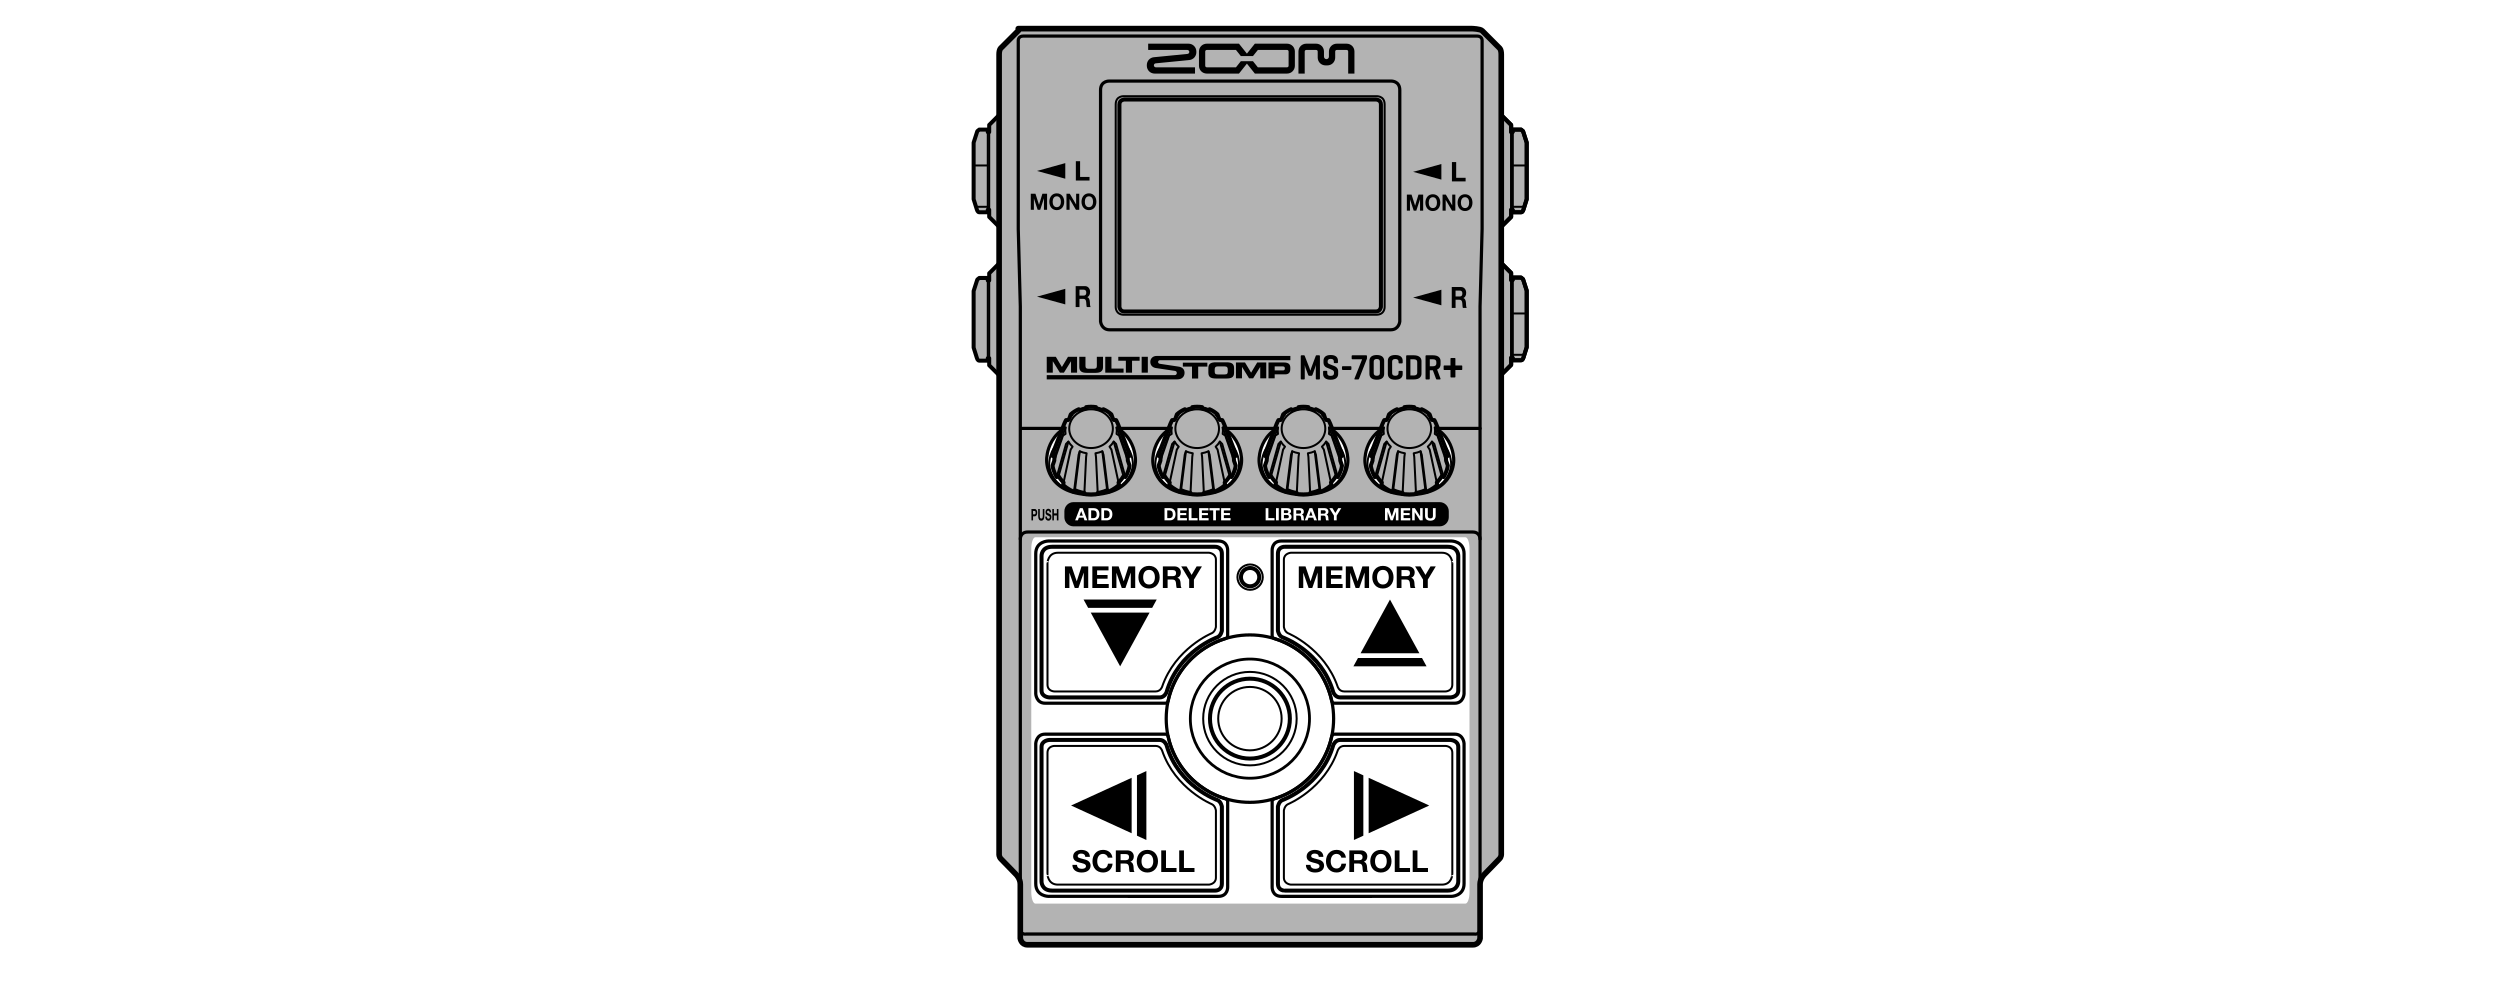 <?xml version="1.0" encoding="utf-8"?>
<!-- Generator: Adobe Illustrator 26.5.3, SVG Export Plug-In . SVG Version: 6.00 Build 0)  -->
<svg version="1.1" xmlns="http://www.w3.org/2000/svg" xmlns:xlink="http://www.w3.org/1999/xlink" x="0px" y="0px"
	 width="310.652px" height="122.521px" viewBox="0 0 310.652 122.521" style="enable-background:new 0 0 310.652 122.521;"
	 xml:space="preserve">
<style type="text/css">
	.st0{fill:#FFFFFF;}
	.st1{fill:#B3B3B3;}
	.st2{fill:none;stroke:#000000;stroke-width:0.4;stroke-linecap:round;stroke-linejoin:round;stroke-miterlimit:10;}
	.st3{fill:none;stroke:#000000;stroke-width:0.5;stroke-linecap:round;stroke-linejoin:round;stroke-miterlimit:10;}
	.st4{fill:none;stroke:#000000;stroke-width:0.25;stroke-linecap:round;stroke-linejoin:round;stroke-miterlimit:10;}
	.st5{fill:none;stroke:#000000;stroke-width:0.7;stroke-linecap:round;stroke-linejoin:round;stroke-miterlimit:10;}
	.st6{fill:none;stroke:#000000;stroke-width:0.25;stroke-miterlimit:10;}
	.st7{fill:none;stroke:#000000;stroke-width:0.5;stroke-miterlimit:10;}
	.st8{fill:none;stroke:#000000;stroke-width:0.35;stroke-miterlimit:10;}
	.st9{fill:none;stroke:#000000;stroke-width:0.4;stroke-miterlimit:10;}
	.st10{fill:#FFFFFF;stroke:#000000;stroke-width:0.4;stroke-linecap:round;stroke-linejoin:round;stroke-miterlimit:10;}
	.st11{fill:#B3B3B3;stroke:#000000;stroke-width:0.5;stroke-linecap:round;stroke-linejoin:round;stroke-miterlimit:10;}
</style>
<g id="レイヤー_3">
	<rect class="st0" width="310.652" height="122.521"/>
	<g>
		<g>
			<g>
				<path class="st1" d="M124.147,14.298l-1.229,1.229v0.879h-0.176v-0.304h-1.055l-0.246,0.2l-0.457,1.422v7.031l0.408,1.303
					c0,0,0.08,0.32,0.295,0.32h1.055v-0.304h0.176v0.879l1.23,1.23"/>
			</g>
		</g>
		<path class="st1" d="M183.031,117.398c0.775,0,0.883-0.795,0.883-0.795v-6.728c0-0.694,0.511-1.2,0.511-1.2l1.872-1.927
			c0.283-0.266,0.25-0.63,0.25-0.63V6.757c0-0.666-0.257-0.819-0.257-0.819l-2.122-2.122c-0.225-0.225-1.243-0.257-1.243-0.257
			h-56.397c0,0,0.225,0.033,0,0.257l-2.122,2.122c0,0-0.257,0.154-0.257,0.819v99.36c0,0-0.033,0.364,0.25,0.63l1.872,1.927
			c0,0,0.511,0.506,0.511,1.2v6.728c0,0,0.107,0.795,0.883,0.795H183.031z"/>
		<g>
			<path class="st1" d="M186.548,14.298l1.229,1.229v0.879h0.176v-0.304h1.055l0.246,0.2l0.457,1.422v7.031l-0.408,1.303
				c0,0-0.08,0.32-0.295,0.32h-1.055v-0.304h-0.176v0.879l-1.23,1.23"/>
		</g>
		<g>
			<path class="st1" d="M186.548,32.688l1.229,1.229v0.879h0.176v-0.304h1.055l0.246,0.2l0.457,1.422v7.031l-0.408,1.303
				c0,0-0.08,0.32-0.295,0.32h-1.055v-0.304h-0.176v0.879l-1.23,1.23"/>
		</g>
		<g>
			<g>
				<path class="st1" d="M124.147,32.736l-1.229,1.229v0.879h-0.176V34.54h-1.055l-0.246,0.2l-0.457,1.422v7.031l0.408,1.303
					c0,0,0.08,0.32,0.295,0.32h1.055v-0.304h0.176v0.879l1.23,1.23"/>
			</g>
		</g>
	</g>
</g>
<g id="レイヤー_4">
	<path class="st0" d="M182.603,110.852c0,0.79-0.226,1.431-0.506,1.431h-53.446c-0.278,0-0.504-0.641-0.504-1.431v-42.66
		c0-0.79,0.226-1.432,0.504-1.432h53.446c0.28,0,0.506,0.641,0.506,1.432V110.852z"/>
</g>
<g id="レイヤー_1">
	<g>
		<g>
			<line class="st2" x1="126.896" y1="53.235" x2="183.912" y2="53.235"/>
			<g>
				<path class="st3" d="M124.147,14.298l-1.229,1.229v0.879h-0.176v-0.304h-1.055l-0.246,0.2l-0.457,1.422v7.031l0.408,1.303
					c0,0,0.08,0.32,0.295,0.32h1.055v-0.304l0.176,0v0.879l1.23,1.23"/>
				<line class="st4" x1="122.918" y1="16.406" x2="122.918" y2="26.073"/>
				<line class="st4" x1="122.742" y1="16.406" x2="122.742" y2="26.073"/>
			</g>
			<g>
				<path class="st3" d="M124.147,32.736l-1.229,1.229v0.879h-0.176V34.54h-1.055l-0.246,0.2l-0.457,1.422v7.031l0.408,1.303
					c0,0,0.08,0.32,0.295,0.32h1.055v-0.304l0.176,0v0.879l1.23,1.23"/>
				<line class="st4" x1="122.918" y1="34.844" x2="122.918" y2="44.511"/>
				<line class="st4" x1="122.742" y1="34.844" x2="122.742" y2="44.511"/>
			</g>
			<line class="st4" x1="122.742" y1="20.56" x2="120.985" y2="20.56"/>
			<line class="st4" x1="122.742" y1="25.697" x2="121.28" y2="25.697"/>
			<path class="st5" d="M183.032,117.398c0.775,0,0.883-0.795,0.883-0.795v-6.728c0-0.694,0.511-1.2,0.511-1.2l1.872-1.927
				c0.283-0.266,0.25-0.63,0.25-0.63V6.757c0-0.666-0.257-0.819-0.257-0.819l-2.122-2.122c-0.225-0.225-1.243-0.257-1.243-0.257
				h-56.397c0,0,0.225,0.033,0,0.257l-2.122,2.122c0,0-0.257,0.154-0.257,0.819v99.36c0,0-0.033,0.364,0.25,0.63l1.872,1.927
				c0,0,0.511,0.506,0.511,1.2v6.728c0,0,0.107,0.795,0.883,0.795H183.032z"/>
			<path class="st2" d="M183.19,116.065c0,0,0.722,0.167,0.722-0.733V38.09l0.256-9.626V5.025c0,0,0.012-0.543-0.621-0.543h-56.397
				c-0.633,0-0.621,0.543-0.621,0.543v23.438l0.256,9.626v77.242c0,0.901,0.722,0.733,0.722,0.733H183.19z"/>
			<path class="st2" d="M183.91,66.983c0,0,0.014-0.873-0.922-0.873h-55.281c-0.937,0-0.922,0.873-0.922,0.873"/>
			<g>
				<path class="st3" d="M186.548,14.298l1.229,1.229v0.879h0.176v-0.304h1.055l0.246,0.2l0.457,1.422v7.031l-0.408,1.303
					c0,0-0.08,0.32-0.295,0.32h-1.055v-0.304l-0.176,0v0.879l-1.23,1.23"/>
				<line class="st4" x1="187.777" y1="16.406" x2="187.777" y2="26.073"/>
				<line class="st4" x1="187.953" y1="16.406" x2="187.953" y2="26.073"/>
			</g>
			<g>
				<path class="st3" d="M186.548,14.298l1.229,1.229v0.879h0.176v-0.304h1.055l0.246,0.2l0.457,1.422v7.031l-0.408,1.303
					c0,0-0.08,0.32-0.295,0.32h-1.055v-0.304l-0.176,0v0.879l-1.23,1.23"/>
				<line class="st4" x1="187.777" y1="16.406" x2="187.777" y2="26.073"/>
				<line class="st4" x1="187.953" y1="16.406" x2="187.953" y2="26.073"/>
			</g>
			<line class="st4" x1="187.953" y1="20.56" x2="189.711" y2="20.56"/>
			<line class="st4" x1="187.953" y1="25.697" x2="189.415" y2="25.697"/>
			<g>
				<path class="st3" d="M186.548,32.688l1.229,1.229v0.879h0.176v-0.304h1.055l0.246,0.2l0.457,1.422v7.031l-0.408,1.303
					c0,0-0.08,0.32-0.295,0.32h-1.055v-0.304h-0.176v0.879l-1.23,1.23"/>
				<line class="st4" x1="187.777" y1="34.796" x2="187.777" y2="44.463"/>
				<line class="st4" x1="187.953" y1="34.796" x2="187.953" y2="44.463"/>
			</g>
			<g>
				<path class="st3" d="M186.548,32.688l1.229,1.229v0.879h0.176v-0.304h1.055l0.246,0.2l0.457,1.422v7.031l-0.408,1.303
					c0,0-0.08,0.32-0.295,0.32h-1.055v-0.304h-0.176v0.879l-1.23,1.23"/>
				<line class="st4" x1="187.777" y1="34.796" x2="187.777" y2="44.463"/>
				<line class="st4" x1="187.953" y1="34.796" x2="187.953" y2="44.463"/>
			</g>
			<line class="st4" x1="187.953" y1="38.949" x2="189.711" y2="38.949"/>
			<line class="st4" x1="187.953" y1="44.087" x2="189.415" y2="44.087"/>
			<circle class="st6" cx="155.316" cy="89.298" r="3.94"/>
			<circle class="st7" cx="155.316" cy="89.298" r="4.964"/>
			<circle class="st6" cx="155.316" cy="89.298" r="5.808"/>
			<circle class="st8" cx="155.316" cy="89.298" r="7.405"/>
			<circle class="st9" cx="155.316" cy="89.298" r="10.401"/>
			<g>
				<path class="st2" d="M130.285,67.225c0,0-1.582,0.009-1.582,1.582v17.406c0,0,0.057,1.168,1.168,1.168h14.91
					c0.329,0,0.364-0.265,0.364-0.265c0.789-3.695,3.54-6.662,7.111-7.76c0,0,0.295-0.062,0.295-0.365V68.387
					c0,0,0.057-1.162-1.162-1.162H130.285z"/>
				<path class="st3" d="M151.831,68.821v9.553c0,0-0.104,0.623-0.55,0.814c0,0-4.863,1.688-6.335,6.859
					c0,0-0.255,0.616-0.838,0.616h-13.711c0,0-0.976-0.038-0.976-0.878V69.082c0,0-0.028-1.139,1.316-1.139h20.216
					C150.954,67.943,151.831,67.877,151.831,68.821z"/>
				<path class="st4" d="M131.457,68.684h18.771c0,0,0.863,0.069,0.863,0.863v8.348c0,0-0.072,0.579-0.51,0.787
					c0,0-4.538,1.861-6.181,6.668c0,0-0.185,0.571-0.812,0.571h-12.563c0,0-0.863-0.007-0.863-0.863v-15.08
					C130.162,69.978,130.191,68.684,131.457,68.684z"/>
			</g>
			<g>
				<path class="st2" d="M130.285,111.383c0,0-1.582-0.009-1.582-1.582V92.395c0,0,0.057-1.168,1.168-1.168h14.91
					c0.329,0,0.364,0.265,0.364,0.265c0.789,3.695,3.54,6.662,7.111,7.76c0,0,0.295,0.062,0.295,0.365v10.603
					c0,0,0.057,1.162-1.162,1.162H130.285z"/>
				<path class="st3" d="M151.831,109.787v-9.553c0,0-0.104-0.623-0.55-0.814c0,0-4.863-1.688-6.335-6.858
					c0,0-0.255-0.616-0.838-0.616h-13.711c0,0-0.976,0.038-0.976,0.878v16.702c0,0-0.028,1.139,1.316,1.139h20.216
					C150.954,110.665,151.831,110.731,151.831,109.787z"/>
				<path class="st4" d="M131.457,109.924h18.771c0,0,0.863-0.069,0.863-0.863v-8.348c0,0-0.072-0.579-0.51-0.787
					c0,0-4.538-1.861-6.181-6.668c0,0-0.185-0.571-0.812-0.571h-12.563c0,0-0.863,0.007-0.863,0.863v15.08
					C130.162,108.63,130.191,109.924,131.457,109.924z"/>
			</g>
			<g>
				<path class="st2" d="M180.343,67.225c0,0,1.582,0.009,1.582,1.582v17.406c0,0-0.057,1.168-1.168,1.168h-14.91
					c-0.329,0-0.364-0.265-0.364-0.265c-0.789-3.695-3.54-6.662-7.111-7.76c0,0-0.295-0.062-0.295-0.365V68.387
					c0,0-0.057-1.162,1.162-1.162H180.343z"/>
				<path class="st3" d="M158.796,68.821v9.553c0,0,0.104,0.623,0.55,0.814c0,0,4.863,1.688,6.335,6.859
					c0,0,0.255,0.616,0.838,0.616h13.711c0,0,0.976-0.038,0.976-0.878V69.082c0,0,0.028-1.139-1.316-1.139h-20.216
					C159.674,67.943,158.796,67.877,158.796,68.821z"/>
				<path class="st4" d="M179.171,68.684H160.4c0,0-0.863,0.069-0.863,0.863v8.348c0,0,0.072,0.579,0.51,0.787
					c0,0,4.538,1.861,6.181,6.668c0,0,0.185,0.571,0.812,0.571h12.563c0,0,0.863-0.007,0.863-0.863v-15.08
					C180.465,69.978,180.437,68.684,179.171,68.684z"/>
			</g>
			<g>
				<path class="st2" d="M180.343,111.383c0,0,1.582-0.009,1.582-1.582V92.395c0,0-0.057-1.168-1.168-1.168h-14.91
					c-0.329,0-0.364,0.265-0.364,0.265c-0.789,3.695-3.54,6.662-7.111,7.76c0,0-0.295,0.062-0.295,0.365v10.603
					c0,0-0.057,1.162,1.162,1.162H180.343z"/>
				<path class="st3" d="M158.796,109.787v-9.553c0,0,0.104-0.623,0.55-0.814c0,0,4.863-1.688,6.335-6.858
					c0,0,0.255-0.616,0.838-0.616h13.711c0,0,0.976,0.038,0.976,0.878v16.702c0,0,0.028,1.139-1.316,1.139h-20.216
					C159.674,110.665,158.796,110.731,158.796,109.787z"/>
				<path class="st4" d="M179.171,109.924H160.4c0,0-0.863-0.069-0.863-0.863v-8.348c0,0,0.072-0.579,0.51-0.787
					c0,0,4.538-1.861,6.181-6.668c0,0,0.185-0.571,0.812-0.571h12.563c0,0,0.863,0.007,0.863,0.863v15.08
					C180.465,108.63,180.437,109.924,179.171,109.924z"/>
			</g>
			<circle class="st6" cx="155.339" cy="71.715" r="1.575"/>
			<circle class="st7" cx="155.339" cy="71.715" r="1.138"/>
			<g>
				<path class="st10" d="M135.595,61.482c5.78-0.142,5.497-4.388,5.497-4.388s0.044-4.616-5.497-4.656h-0.04
					c-5.541,0.041-5.497,4.656-5.497,4.656s-0.283,4.247,5.497,4.388H135.595z"/>
				<path class="st11" d="M135.595,61.435c0.406,0,0.814-0.044,0.814-0.044l-0.006-0.129c0,0,0.588-0.087,1.176-0.345l0.115,0.21
					c0,0,0.844-0.361,1.358-0.879l-0.061-0.285c0,0,0.396-0.392,0.62-0.794l0.232,0.11c0,0,0.425-0.672,0.519-1.423l-0.216-0.621
					c0,0-0.002-0.318-0.044-0.545l0.26-0.033c-0.044-0.277-0.117-0.548-0.219-0.809l-1.237-3.184
					c-0.081-0.209-0.221-0.461-0.221-0.461l-0.286-0.019c0,0-0.072-0.135-0.126-0.196l-0.173-0.496
					c-0.285-0.261-0.621-0.478-0.994-0.638l-0.128,0.113c-0.264-0.115-0.548-0.198-0.847-0.244l0.053-0.133
					c-0.191-0.03-0.388-0.046-0.589-0.047h-0.04c-0.201,0.001-0.398,0.017-0.589,0.047l0.053,0.133
					c-0.299,0.046-0.583,0.13-0.847,0.244l-0.128-0.113c-0.372,0.16-0.708,0.377-0.994,0.638l-0.173,0.496
					c-0.054,0.061-0.126,0.196-0.126,0.196l-0.286,0.019c0,0-0.14,0.251-0.221,0.461l-1.237,3.184
					c-0.102,0.261-0.175,0.533-0.219,0.809l0.26,0.033c-0.043,0.227-0.044,0.545-0.044,0.545l-0.215,0.621
					c0.094,0.75,0.519,1.423,0.519,1.423l0.232-0.11c0.224,0.402,0.62,0.794,0.62,0.794l-0.061,0.285
					c0.514,0.519,1.358,0.879,1.358,0.879l0.115-0.21c0.588,0.257,1.176,0.345,1.176,0.345l-0.006,0.129
					c0,0,0.408,0.044,0.814,0.044H135.595z"/>
				<path class="st4" d="M132.751,52.184c0.142-0.236,0.32-0.452,0.528-0.642l-0.23-0.05"/>
				<ellipse class="st4" cx="135.574" cy="53.267" rx="2.712" ry="2.408"/>
				<path class="st4" d="M134.74,61.391l0.221-4.608l0.062-0.458c-0.299-0.046-0.584-0.129-0.849-0.244l-0.002,0.004l-0.144,0.427
					l-0.573,4.614"/>
				<path class="st4" d="M130.788,57.856l1.301-3.739l0.316-0.196l0,0c-0.02-0.13-0.031-0.263-0.031-0.398
					c0-0.136,0.011-0.269,0.031-0.399l0,0l-0.317,0.116l-1.301,3.417"/>
				<path class="st4" d="M132.098,60.248l0.942-4.377l0.238-0.368l0,0c-0.202-0.185-0.377-0.395-0.516-0.624l-0.016,0l-0.281,0.287
					l-1.156,4.112"/>
				<line class="st4" x1="134.175" y1="56.082" x2="133.571" y2="60.917"/>
				<line class="st4" x1="132.76" y1="54.879" x2="131.538" y2="59.168"/>
				<line class="st4" x1="132.405" y1="53.124" x2="131.048" y2="56.69"/>
				<path class="st4" d="M135.019,61.457c0,0-4.104-0.152-4.646-3.589c0,0-0.09-1.493,0.844-2.462"/>
				<path class="st4" d="M138.398,52.184c-0.142-0.236-0.32-0.452-0.528-0.642l0.23-0.05"/>
				<path class="st4" d="M136.409,61.391l-0.221-4.608l-0.062-0.458c0.299-0.046,0.584-0.129,0.849-0.244l0.002,0.004l0.144,0.427
					l0.573,4.614"/>
				<path class="st4" d="M140.361,57.856l-1.301-3.739l-0.316-0.196l0,0c0.02-0.13,0.031-0.263,0.031-0.398
					c0-0.136-0.011-0.269-0.031-0.399l0,0l0.317,0.116l1.301,3.417"/>
				<path class="st4" d="M139.051,60.248l-0.942-4.377l-0.238-0.368l0,0c0.202-0.185,0.377-0.395,0.516-0.624l0.016,0l0.281,0.287
					l1.156,4.112"/>
				<line class="st4" x1="136.974" y1="56.082" x2="137.578" y2="60.917"/>
				<line class="st4" x1="138.389" y1="54.879" x2="139.61" y2="59.168"/>
				<line class="st4" x1="138.743" y1="53.124" x2="140.101" y2="56.69"/>
				<path class="st4" d="M136.13,61.457c0,0,4.104-0.152,4.646-3.589c0,0,0.09-1.493-0.844-2.462"/>
			</g>
			<g>
				<path class="st10" d="M148.784,61.482c5.78-0.142,5.497-4.388,5.497-4.388s0.044-4.616-5.497-4.656h-0.04
					c-5.541,0.041-5.497,4.656-5.497,4.656s-0.283,4.247,5.497,4.388H148.784z"/>
				<path class="st11" d="M148.784,61.435c0.406,0,0.814-0.044,0.814-0.044l-0.006-0.129c0,0,0.588-0.087,1.176-0.345l0.115,0.21
					c0,0,0.844-0.361,1.358-0.879l-0.061-0.285c0,0,0.396-0.392,0.62-0.794l0.232,0.11c0,0,0.425-0.672,0.519-1.423l-0.215-0.621
					c0,0-0.002-0.318-0.044-0.545l0.26-0.033c-0.044-0.277-0.117-0.548-0.219-0.809l-1.237-3.184
					c-0.081-0.209-0.221-0.461-0.221-0.461l-0.286-0.019c0,0-0.072-0.135-0.126-0.196l-0.173-0.496
					c-0.285-0.261-0.621-0.478-0.994-0.638l-0.128,0.113c-0.264-0.115-0.548-0.198-0.847-0.244l0.053-0.133
					c-0.191-0.03-0.388-0.046-0.589-0.047h-0.04c-0.201,0.001-0.398,0.017-0.589,0.047l0.053,0.133
					c-0.299,0.046-0.583,0.13-0.847,0.244l-0.128-0.113c-0.372,0.16-0.708,0.377-0.994,0.638l-0.173,0.496
					c-0.054,0.061-0.126,0.196-0.126,0.196l-0.286,0.019c0,0-0.14,0.251-0.221,0.461l-1.237,3.184
					c-0.102,0.261-0.175,0.533-0.219,0.809l0.26,0.033c-0.043,0.227-0.044,0.545-0.044,0.545l-0.215,0.621
					c0.094,0.75,0.519,1.423,0.519,1.423l0.232-0.11c0.224,0.402,0.62,0.794,0.62,0.794l-0.061,0.285
					c0.514,0.519,1.358,0.879,1.358,0.879l0.115-0.21c0.588,0.257,1.176,0.345,1.176,0.345l-0.006,0.129
					c0,0,0.408,0.044,0.814,0.044H148.784z"/>
				<path class="st4" d="M145.94,52.184c0.142-0.236,0.32-0.452,0.528-0.642l-0.23-0.05"/>
				<ellipse class="st4" cx="148.764" cy="53.267" rx="2.712" ry="2.408"/>
				<path class="st4" d="M147.929,61.391l0.221-4.608l0.062-0.458c-0.299-0.046-0.584-0.129-0.849-0.244l-0.002,0.004l-0.144,0.427
					l-0.573,4.614"/>
				<path class="st4" d="M143.977,57.856l1.301-3.739l0.316-0.196l0,0c-0.02-0.13-0.031-0.263-0.031-0.398
					c0-0.136,0.011-0.269,0.031-0.399l0,0l-0.317,0.116l-1.301,3.417"/>
				<path class="st4" d="M145.287,60.248l0.942-4.377l0.238-0.368l0,0c-0.202-0.185-0.377-0.395-0.516-0.624l-0.016,0l-0.281,0.287
					l-1.156,4.112"/>
				<line class="st4" x1="147.364" y1="56.082" x2="146.76" y2="60.917"/>
				<line class="st4" x1="145.949" y1="54.879" x2="144.728" y2="59.168"/>
				<line class="st4" x1="145.595" y1="53.124" x2="144.237" y2="56.69"/>
				<path class="st4" d="M148.208,61.457c0,0-4.104-0.152-4.646-3.589c0,0-0.09-1.493,0.844-2.462"/>
				<path class="st4" d="M151.587,52.184c-0.142-0.236-0.32-0.452-0.528-0.642l0.23-0.05"/>
				<path class="st4" d="M149.598,61.391l-0.221-4.608l-0.062-0.458c0.299-0.046,0.584-0.129,0.849-0.244l0.002,0.004l0.144,0.427
					l0.573,4.614"/>
				<path class="st4" d="M153.55,57.856l-1.301-3.739l-0.316-0.196l0,0c0.02-0.13,0.031-0.263,0.031-0.398
					c0-0.136-0.011-0.269-0.031-0.399l0,0l0.317,0.116l1.301,3.417"/>
				<path class="st4" d="M152.24,60.248l-0.942-4.377l-0.238-0.368l0,0c0.202-0.185,0.377-0.395,0.516-0.624l0.016,0l0.281,0.287
					l1.156,4.112"/>
				<line class="st4" x1="150.163" y1="56.082" x2="150.767" y2="60.917"/>
				<line class="st4" x1="151.578" y1="54.879" x2="152.8" y2="59.168"/>
				<line class="st4" x1="151.933" y1="53.124" x2="153.29" y2="56.69"/>
				<path class="st4" d="M149.319,61.457c0,0,4.104-0.152,4.646-3.589c0,0,0.09-1.493-0.844-2.462"/>
			</g>
			<g>
				<path class="st10" d="M161.99,61.482c5.78-0.142,5.497-4.388,5.497-4.388s0.044-4.616-5.497-4.656h-0.04
					c-5.541,0.041-5.497,4.656-5.497,4.656s-0.283,4.247,5.497,4.388H161.99z"/>
				<path class="st11" d="M161.99,61.435c0.406,0,0.814-0.044,0.814-0.044l-0.006-0.129c0,0,0.588-0.087,1.176-0.345l0.115,0.21
					c0,0,0.844-0.361,1.358-0.879l-0.061-0.285c0,0,0.396-0.392,0.62-0.794l0.232,0.11c0,0,0.425-0.672,0.519-1.423l-0.215-0.621
					c0,0-0.002-0.318-0.044-0.545l0.26-0.033c-0.044-0.277-0.117-0.548-0.219-0.809l-1.237-3.184
					c-0.081-0.209-0.221-0.461-0.221-0.461l-0.286-0.019c0,0-0.072-0.135-0.126-0.196l-0.173-0.496
					c-0.285-0.261-0.621-0.478-0.994-0.638l-0.128,0.113c-0.264-0.115-0.549-0.198-0.847-0.244l0.053-0.133
					c-0.191-0.03-0.388-0.046-0.589-0.047h-0.04c-0.201,0.001-0.398,0.017-0.589,0.047l0.053,0.133
					c-0.299,0.046-0.583,0.13-0.847,0.244l-0.128-0.113c-0.372,0.16-0.708,0.377-0.994,0.638l-0.173,0.496
					c-0.054,0.061-0.126,0.196-0.126,0.196l-0.286,0.019c0,0-0.14,0.251-0.221,0.461l-1.237,3.184
					c-0.102,0.261-0.175,0.533-0.219,0.809l0.26,0.033c-0.043,0.227-0.044,0.545-0.044,0.545l-0.215,0.621
					c0.094,0.75,0.519,1.423,0.519,1.423l0.232-0.11c0.224,0.402,0.62,0.794,0.62,0.794l-0.061,0.285
					c0.514,0.519,1.358,0.879,1.358,0.879l0.115-0.21c0.588,0.257,1.176,0.345,1.176,0.345l-0.006,0.129
					c0,0,0.408,0.044,0.814,0.044H161.99z"/>
				<path class="st4" d="M159.147,52.184c0.142-0.236,0.32-0.452,0.528-0.642l-0.23-0.05"/>
				<ellipse class="st4" cx="161.97" cy="53.267" rx="2.712" ry="2.408"/>
				<path class="st4" d="M161.136,61.391l0.221-4.608l0.062-0.458c-0.299-0.046-0.584-0.129-0.849-0.244l-0.002,0.004l-0.144,0.427
					l-0.573,4.614"/>
				<path class="st4" d="M157.184,57.856l1.301-3.739l0.316-0.196l0,0c-0.02-0.13-0.031-0.263-0.031-0.398
					c0-0.136,0.011-0.269,0.031-0.399l0,0l-0.317,0.116l-1.301,3.417"/>
				<path class="st4" d="M158.493,60.248l0.942-4.377l0.238-0.368l0,0c-0.202-0.185-0.377-0.395-0.516-0.624l-0.016,0l-0.281,0.287
					l-1.156,4.112"/>
				<line class="st4" x1="160.571" y1="56.082" x2="159.967" y2="60.917"/>
				<line class="st4" x1="159.156" y1="54.879" x2="157.934" y2="59.168"/>
				<line class="st4" x1="158.801" y1="53.124" x2="157.444" y2="56.69"/>
				<path class="st4" d="M161.415,61.457c0,0-4.104-0.152-4.646-3.589c0,0-0.09-1.493,0.844-2.462"/>
				<path class="st4" d="M164.794,52.184c-0.142-0.236-0.32-0.452-0.528-0.642l0.23-0.05"/>
				<path class="st4" d="M162.805,61.391l-0.221-4.608l-0.062-0.458c0.299-0.046,0.584-0.129,0.849-0.244l0.002,0.004l0.144,0.427
					l0.573,4.614"/>
				<path class="st4" d="M166.757,57.856l-1.301-3.739l-0.316-0.196l0,0c0.02-0.13,0.031-0.263,0.031-0.398
					c0-0.136-0.011-0.269-0.031-0.399l0,0l0.317,0.116l1.301,3.417"/>
				<path class="st4" d="M165.447,60.248l-0.942-4.377l-0.238-0.368l0,0c0.202-0.185,0.377-0.395,0.516-0.624l0.016,0l0.281,0.287
					l1.156,4.112"/>
				<line class="st4" x1="163.37" y1="56.082" x2="163.974" y2="60.917"/>
				<line class="st4" x1="164.785" y1="54.879" x2="166.006" y2="59.168"/>
				<line class="st4" x1="165.139" y1="53.124" x2="166.497" y2="56.69"/>
				<path class="st4" d="M162.526,61.457c0,0,4.104-0.152,4.646-3.589c0,0,0.09-1.493-0.844-2.462"/>
			</g>
			<g>
				<path class="st10" d="M175.142,61.482c5.78-0.142,5.497-4.388,5.497-4.388s0.044-4.616-5.497-4.656h-0.04
					c-5.541,0.041-5.497,4.656-5.497,4.656s-0.283,4.247,5.497,4.388H175.142z"/>
				<path class="st11" d="M175.142,61.435c0.406,0,0.814-0.044,0.814-0.044l-0.006-0.129c0,0,0.588-0.087,1.176-0.345l0.115,0.21
					c0,0,0.844-0.361,1.358-0.879l-0.061-0.285c0,0,0.396-0.392,0.62-0.794l0.232,0.11c0,0,0.425-0.672,0.519-1.423l-0.215-0.621
					c0,0-0.002-0.318-0.044-0.545l0.26-0.033c-0.044-0.277-0.117-0.548-0.219-0.809l-1.237-3.184
					c-0.081-0.209-0.221-0.461-0.221-0.461l-0.286-0.019c0,0-0.072-0.135-0.126-0.196l-0.173-0.496
					c-0.285-0.261-0.621-0.478-0.994-0.638l-0.128,0.113c-0.264-0.115-0.548-0.198-0.847-0.244l0.053-0.133
					c-0.191-0.03-0.388-0.046-0.589-0.047h-0.04c-0.201,0.001-0.398,0.017-0.589,0.047l0.053,0.133
					c-0.299,0.046-0.583,0.13-0.847,0.244l-0.128-0.113c-0.372,0.16-0.708,0.377-0.994,0.638l-0.173,0.496
					c-0.054,0.061-0.126,0.196-0.126,0.196l-0.286,0.019c0,0-0.14,0.251-0.221,0.461l-1.237,3.184
					c-0.102,0.261-0.175,0.533-0.219,0.809l0.26,0.033c-0.043,0.227-0.044,0.545-0.044,0.545l-0.215,0.621
					c0.094,0.75,0.519,1.423,0.519,1.423l0.232-0.11c0.224,0.402,0.62,0.794,0.62,0.794l-0.061,0.285
					c0.514,0.519,1.358,0.879,1.358,0.879l0.115-0.21c0.588,0.257,1.176,0.345,1.176,0.345l-0.006,0.129
					c0,0,0.408,0.044,0.814,0.044H175.142z"/>
				<path class="st4" d="M172.298,52.184c0.142-0.236,0.32-0.452,0.528-0.642l-0.23-0.05"/>
				<ellipse class="st4" cx="175.122" cy="53.267" rx="2.712" ry="2.408"/>
				<path class="st4" d="M174.287,61.391l0.221-4.608l0.062-0.458c-0.299-0.046-0.584-0.129-0.849-0.244l-0.002,0.004l-0.144,0.427
					l-0.573,4.614"/>
				<path class="st4" d="M170.335,57.856l1.301-3.739l0.316-0.196l0,0c-0.02-0.13-0.031-0.263-0.031-0.398
					c0-0.136,0.011-0.269,0.031-0.399l0,0l-0.317,0.116l-1.301,3.417"/>
				<path class="st4" d="M171.645,60.248l0.942-4.377l0.238-0.368l0,0c-0.202-0.185-0.377-0.395-0.516-0.624l-0.016,0l-0.281,0.287
					l-1.156,4.112"/>
				<line class="st4" x1="173.722" y1="56.082" x2="173.118" y2="60.917"/>
				<line class="st4" x1="172.307" y1="54.879" x2="171.085" y2="59.168"/>
				<line class="st4" x1="171.952" y1="53.124" x2="170.595" y2="56.69"/>
				<path class="st4" d="M174.566,61.457c0,0-4.104-0.152-4.646-3.589c0,0-0.09-1.493,0.844-2.462"/>
				<path class="st4" d="M177.945,52.184c-0.142-0.236-0.32-0.452-0.528-0.642l0.23-0.05"/>
				<path class="st4" d="M175.956,61.391l-0.221-4.608l-0.062-0.458c0.299-0.046,0.584-0.129,0.849-0.244l0.002,0.004l0.144,0.427
					l0.573,4.614"/>
				<path class="st4" d="M179.908,57.856l-1.301-3.739l-0.316-0.196l0,0c0.02-0.13,0.031-0.263,0.031-0.398
					c0-0.136-0.011-0.269-0.031-0.399l0,0l0.317,0.116l1.301,3.417"/>
				<path class="st4" d="M178.598,60.248l-0.942-4.377l-0.238-0.368l0,0c0.202-0.185,0.377-0.395,0.516-0.624l0.016,0l0.281,0.287
					l1.156,4.112"/>
				<line class="st4" x1="176.521" y1="56.082" x2="177.125" y2="60.917"/>
				<line class="st4" x1="177.936" y1="54.879" x2="179.158" y2="59.168"/>
				<line class="st4" x1="178.291" y1="53.124" x2="179.648" y2="56.69"/>
				<path class="st4" d="M175.677,61.457c0,0,4.104-0.152,4.646-3.589c0,0,0.09-1.493-0.844-2.462"/>
			</g>
			<path class="st2" d="M172.805,40.98c1.046,0,1.134-1.039,1.134-1.039V11.195c0-1.177-1.1-1.122-1.1-1.122h-34.984
				c0,0-1.1-0.055-1.1,1.122v28.746c0,0,0.088,1.039,1.134,1.039H172.805z"/>
			<path class="st3" d="M170.979,38.704c0.551,0,0.614-0.558,0.614-0.558V12.977c0-0.589-0.614-0.614-0.614-0.614h-31.264
				c0,0-0.614,0.025-0.614,0.614v25.169c0,0,0.063,0.558,0.614,0.558H170.979z"/>
			<path class="st4" d="M171.007,39.111c1.112,0,1.049-0.994,1.049-0.994V12.977c0-1.135-1.077-1.021-1.077-1.021h-31.264
				c0,0-1.077-0.114-1.077,1.021v25.141c0,0-0.063,0.994,1.049,0.994H171.007z"/>
		</g>
		<g>
			<g>
				<g>
					<g>
						<polygon points="134.645,74.499 135.213,75.536 143.168,75.536 143.736,74.499 						"/>
					</g>
					<g>
						<polygon points="142.847,76.122 135.534,76.122 139.191,82.801 						"/>
					</g>
				</g>
				<g>
					<g>
						<polygon points="168.175,82.801 168.743,81.764 176.698,81.764 177.266,82.801 						"/>
					</g>
					<g>
						<polygon points="176.377,81.178 169.064,81.178 172.72,74.499 						"/>
					</g>
				</g>
				<g>
					<g>
						<polygon points="168.241,95.811 169.41,96.346 169.41,103.843 168.241,104.378 						"/>
					</g>
					<g>
						<polygon points="170.07,103.541 170.07,96.648 177.598,100.094 						"/>
					</g>
				</g>
				<g>
					<g>
						<polygon points="142.449,95.811 141.279,96.346 141.279,103.843 142.449,104.378 						"/>
					</g>
					<g>
						<polygon points="140.619,103.541 140.619,96.648 133.092,100.094 						"/>
					</g>
				</g>
				<g>
					<g>
						<path d="M132.331,70.38h0.831l0.628,1.846h0.008l0.594-1.846h0.831v2.684h-0.553v-1.902h-0.007l-0.658,1.902h-0.455
							l-0.658-1.883h-0.008v1.883h-0.553V70.38z"/>
						<path d="M135.737,70.38h2.008v0.496h-1.418v0.575h1.301v0.459h-1.301v0.658h1.447v0.496h-2.038V70.38z"/>
						<path d="M138.171,70.38h0.831l0.628,1.846h0.008l0.594-1.846h0.831v2.684h-0.553v-1.902h-0.007l-0.658,1.902h-0.455
							l-0.658-1.883h-0.007v1.883h-0.553V70.38z"/>
						<path d="M142.78,70.316c0.831,0,1.32,0.621,1.32,1.418c0,0.774-0.489,1.395-1.32,1.395c-0.831,0-1.319-0.621-1.319-1.395
							C141.461,70.936,141.949,70.316,142.78,70.316z M142.78,72.632c0.53,0,0.73-0.451,0.73-0.898c0-0.47-0.2-0.921-0.73-0.921
							c-0.53,0-0.729,0.451-0.729,0.921C142.051,72.18,142.25,72.632,142.78,72.632z"/>
						<path d="M144.499,70.38h1.447c0.481,0,0.786,0.334,0.786,0.741c0,0.315-0.128,0.553-0.425,0.673v0.007
							c0.29,0.075,0.372,0.357,0.391,0.628c0.011,0.169,0.007,0.485,0.112,0.635h-0.59c-0.071-0.169-0.064-0.428-0.094-0.643
							c-0.041-0.282-0.15-0.406-0.447-0.406h-0.59v1.049h-0.59V70.38z M145.089,71.594h0.647c0.263,0,0.406-0.112,0.406-0.383
							c0-0.259-0.143-0.372-0.406-0.372h-0.647V71.594z"/>
						<path d="M147.767,72.019l-0.989-1.639h0.665l0.628,1.06l0.624-1.06h0.658l-0.996,1.654v1.03h-0.59V72.019z"/>
					</g>
				</g>
				<g>
					<g>
						<path d="M161.39,70.38h0.831l0.628,1.846h0.008l0.594-1.846h0.831v2.684h-0.553v-1.902h-0.007l-0.658,1.902h-0.455
							l-0.658-1.883h-0.008v1.883h-0.553V70.38z"/>
						<path d="M164.797,70.38h2.008v0.496h-1.418v0.575h1.301v0.459h-1.301v0.658h1.447v0.496h-2.038V70.38z"/>
						<path d="M167.23,70.38h0.831l0.628,1.846h0.008l0.594-1.846h0.831v2.684h-0.553v-1.902h-0.007l-0.658,1.902h-0.455
							l-0.658-1.883h-0.007v1.883h-0.553V70.38z"/>
						<path d="M171.84,70.316c0.831,0,1.32,0.621,1.32,1.418c0,0.774-0.489,1.395-1.32,1.395c-0.831,0-1.319-0.621-1.319-1.395
							C170.52,70.936,171.009,70.316,171.84,70.316z M171.84,72.632c0.53,0,0.73-0.451,0.73-0.898c0-0.47-0.2-0.921-0.73-0.921
							c-0.53,0-0.729,0.451-0.729,0.921C171.111,72.18,171.31,72.632,171.84,72.632z"/>
						<path d="M173.559,70.38h1.447c0.481,0,0.786,0.334,0.786,0.741c0,0.315-0.128,0.553-0.425,0.673v0.007
							c0.29,0.075,0.372,0.357,0.391,0.628c0.011,0.169,0.007,0.485,0.112,0.635h-0.59c-0.071-0.169-0.064-0.428-0.094-0.643
							c-0.041-0.282-0.15-0.406-0.447-0.406h-0.59v1.049h-0.59V70.38z M174.149,71.594h0.647c0.263,0,0.406-0.112,0.406-0.383
							c0-0.259-0.143-0.372-0.406-0.372h-0.647V71.594z"/>
						<path d="M176.827,72.019l-0.989-1.639h0.665l0.628,1.06l0.624-1.06h0.658l-0.996,1.654v1.03h-0.59V72.019z"/>
					</g>
				</g>
				<g>
					<g>
						<path d="M133.829,107.465c0,0.357,0.278,0.496,0.594,0.496c0.207,0,0.523-0.06,0.523-0.334c0-0.29-0.402-0.338-0.797-0.444
							c-0.399-0.105-0.801-0.259-0.801-0.763c0-0.549,0.519-0.812,1.004-0.812c0.56,0,1.075,0.244,1.075,0.865h-0.572
							c-0.019-0.323-0.248-0.406-0.53-0.406c-0.188,0-0.406,0.079-0.406,0.304c0,0.207,0.128,0.233,0.8,0.406
							c0.196,0.049,0.797,0.173,0.797,0.782c0,0.493-0.387,0.861-1.116,0.861c-0.594,0-1.151-0.293-1.143-0.955H133.829z"/>
						<path d="M137.657,106.573c-0.038-0.267-0.293-0.47-0.586-0.47c-0.53,0-0.729,0.451-0.729,0.921
							c0,0.447,0.199,0.898,0.729,0.898c0.361,0,0.564-0.248,0.609-0.602h0.572c-0.06,0.67-0.523,1.098-1.181,1.098
							c-0.831,0-1.32-0.62-1.32-1.395c0-0.797,0.489-1.418,1.32-1.418c0.59,0,1.087,0.346,1.158,0.966H137.657z"/>
						<path d="M138.655,105.671h1.447c0.481,0,0.786,0.335,0.786,0.741c0,0.316-0.128,0.553-0.425,0.673v0.007
							c0.29,0.075,0.372,0.357,0.391,0.628c0.011,0.169,0.007,0.485,0.113,0.636h-0.59c-0.072-0.169-0.064-0.428-0.094-0.643
							c-0.041-0.282-0.15-0.406-0.447-0.406h-0.591v1.049h-0.59V105.671z M139.245,106.885h0.647c0.263,0,0.406-0.113,0.406-0.383
							c0-0.259-0.143-0.372-0.406-0.372h-0.647V106.885z"/>
						<path d="M142.574,105.607c0.831,0,1.32,0.62,1.32,1.418c0,0.774-0.489,1.395-1.32,1.395s-1.32-0.62-1.32-1.395
							C141.254,106.227,141.743,105.607,142.574,105.607z M142.574,107.923c0.53,0,0.729-0.451,0.729-0.898
							c0-0.47-0.199-0.921-0.729-0.921c-0.53,0-0.729,0.451-0.729,0.921C141.845,107.472,142.043,107.923,142.574,107.923z"/>
						<path d="M144.297,105.671h0.59v2.188h1.309v0.496h-1.899V105.671z"/>
						<path d="M146.528,105.671h0.59v2.188h1.309v0.496h-1.899V105.671z"/>
					</g>
				</g>
				<g>
					<g>
						<path d="M162.844,107.465c0,0.357,0.278,0.496,0.594,0.496c0.207,0,0.523-0.06,0.523-0.334c0-0.29-0.402-0.338-0.797-0.444
							c-0.399-0.105-0.801-0.259-0.801-0.763c0-0.549,0.519-0.812,1.004-0.812c0.56,0,1.075,0.244,1.075,0.865h-0.572
							c-0.019-0.323-0.248-0.406-0.53-0.406c-0.188,0-0.406,0.079-0.406,0.304c0,0.207,0.128,0.233,0.8,0.406
							c0.196,0.049,0.797,0.173,0.797,0.782c0,0.493-0.387,0.861-1.116,0.861c-0.594,0-1.151-0.293-1.143-0.955H162.844z"/>
						<path d="M166.672,106.573c-0.038-0.267-0.293-0.47-0.586-0.47c-0.53,0-0.729,0.451-0.729,0.921
							c0,0.447,0.199,0.898,0.729,0.898c0.361,0,0.564-0.248,0.609-0.602h0.572c-0.06,0.67-0.523,1.098-1.181,1.098
							c-0.831,0-1.32-0.62-1.32-1.395c0-0.797,0.489-1.418,1.32-1.418c0.59,0,1.086,0.346,1.158,0.966H166.672z"/>
						<path d="M167.67,105.671h1.447c0.481,0,0.786,0.335,0.786,0.741c0,0.316-0.128,0.553-0.425,0.673v0.007
							c0.29,0.075,0.372,0.357,0.391,0.628c0.011,0.169,0.007,0.485,0.113,0.636h-0.59c-0.072-0.169-0.064-0.428-0.094-0.643
							c-0.041-0.282-0.15-0.406-0.447-0.406h-0.591v1.049h-0.59V105.671z M168.26,106.885h0.647c0.263,0,0.406-0.113,0.406-0.383
							c0-0.259-0.143-0.372-0.406-0.372h-0.647V106.885z"/>
						<path d="M171.589,105.607c0.831,0,1.32,0.62,1.32,1.418c0,0.774-0.489,1.395-1.32,1.395c-0.831,0-1.32-0.62-1.32-1.395
							C170.269,106.227,170.758,105.607,171.589,105.607z M171.589,107.923c0.53,0,0.729-0.451,0.729-0.898
							c0-0.47-0.199-0.921-0.729-0.921c-0.53,0-0.729,0.451-0.729,0.921C170.86,107.472,171.059,107.923,171.589,107.923z"/>
						<path d="M173.313,105.671h0.59v2.188h1.309v0.496h-1.899V105.671z"/>
						<path d="M175.543,105.671h0.59v2.188h1.309v0.496h-1.899V105.671z"/>
					</g>
				</g>
				<path d="M178.893,65.405h-45.498c-0.624,0-1.134-0.51-1.134-1.134v-0.743c0-0.624,0.51-1.134,1.134-1.134h45.498
					c0.624,0,1.134,0.51,1.134,1.134v0.743C180.027,64.895,179.517,65.405,178.893,65.405z"/>
				<g>
					<path d="M128.169,63.249h0.406c0.225,0,0.311,0.224,0.311,0.454c0,0.23-0.087,0.454-0.311,0.454h-0.208v0.508h-0.198V63.249z
						 M128.366,63.915h0.154c0.092,0,0.174-0.032,0.174-0.212c0-0.18-0.082-0.212-0.174-0.212h-0.154V63.915z"/>
					<path d="M129.774,64.13c0,0.382-0.144,0.569-0.385,0.569c-0.242,0-0.383-0.184-0.383-0.569v-0.88h0.198v0.88
						c0,0.155,0.025,0.307,0.185,0.307c0.141,0,0.187-0.097,0.187-0.307v-0.88h0.198V64.13z"/>
					<path d="M130.079,64.195c0,0.189,0.093,0.262,0.199,0.262c0.069,0,0.175-0.032,0.175-0.176c0-0.153-0.135-0.178-0.267-0.234
						c-0.134-0.055-0.269-0.137-0.269-0.402c0-0.289,0.174-0.428,0.337-0.428c0.188,0,0.361,0.129,0.361,0.456h-0.192
						c-0.006-0.17-0.083-0.214-0.178-0.214c-0.063,0-0.136,0.042-0.136,0.161c0,0.109,0.043,0.123,0.269,0.214
						c0.066,0.026,0.267,0.091,0.267,0.413c0,0.26-0.13,0.454-0.374,0.454c-0.199,0-0.386-0.155-0.383-0.504H130.079z"/>
					<path d="M130.762,63.249h0.198v0.543h0.364v-0.543h0.198v1.416h-0.198v-0.611h-0.364v0.611h-0.198V63.249z"/>
				</g>
				<g>
					<path class="st0" d="M134.183,63.144h0.35l0.58,1.517h-0.354l-0.117-0.338h-0.58l-0.122,0.338h-0.345L134.183,63.144z
						 M134.15,64.075h0.402l-0.196-0.557h-0.004L134.15,64.075z"/>
					<path class="st0" d="M135.246,63.144h0.669c0.402,0,0.703,0.247,0.703,0.75c0,0.44-0.23,0.767-0.703,0.767h-0.669V63.144z
						 M135.587,64.381h0.304c0.198,0,0.387-0.119,0.387-0.455c0-0.306-0.109-0.502-0.447-0.502h-0.243V64.381z"/>
					<path class="st0" d="M136.854,63.144h0.669c0.402,0,0.703,0.247,0.703,0.75c0,0.44-0.23,0.767-0.703,0.767h-0.669V63.144z
						 M137.195,64.381h0.304c0.198,0,0.386-0.119,0.386-0.455c0-0.306-0.108-0.502-0.447-0.502h-0.243V64.381z"/>
				</g>
				<g>
					<path class="st0" d="M144.703,63.144h0.669c0.402,0,0.703,0.247,0.703,0.75c0,0.44-0.23,0.767-0.703,0.767h-0.669V63.144z
						 M145.043,64.381h0.304c0.198,0,0.387-0.119,0.387-0.455c0-0.306-0.109-0.502-0.447-0.502h-0.243V64.381z"/>
					<path class="st0" d="M146.311,63.144h1.16v0.281h-0.819v0.325h0.751v0.259h-0.751v0.372h0.836v0.281h-1.177V63.144z"/>
					<path class="st0" d="M147.717,63.144h0.341v1.237h0.756v0.281h-1.097V63.144z"/>
					<path class="st0" d="M149.004,63.144h1.16v0.281h-0.819v0.325h0.751v0.259h-0.751v0.372h0.836v0.281h-1.177V63.144z"/>
					<path class="st0" d="M150.753,63.424h-0.465v-0.281h1.27v0.281h-0.465v1.237h-0.341V63.424z"/>
					<path class="st0" d="M151.736,63.144h1.16v0.281h-0.819v0.325h0.751v0.259h-0.751v0.372h0.836v0.281h-1.177V63.144z"/>
				</g>
				<g>
					<path class="st0" d="M172.101,63.144h0.48l0.363,1.044h0.004l0.343-1.044h0.48v1.517h-0.319v-1.075h-0.005l-0.38,1.075h-0.262
						l-0.38-1.065h-0.004v1.065h-0.319V63.144z"/>
					<path class="st0" d="M174.069,63.144h1.16v0.281h-0.819v0.325h0.751v0.259h-0.751v0.372h0.836v0.281h-1.177V63.144z"/>
					<path class="st0" d="M175.475,63.144h0.339l0.647,1.018h0.004v-1.018h0.319v1.517h-0.341l-0.645-1.016h-0.004v1.016h-0.319
						V63.144z"/>
					<path class="st0" d="M178.399,64.088c0,0.41-0.248,0.61-0.662,0.61c-0.417,0-0.66-0.198-0.66-0.61v-0.944h0.341v0.944
						c0,0.166,0.044,0.329,0.319,0.329c0.243,0,0.321-0.104,0.321-0.329v-0.944h0.341V64.088z"/>
				</g>
				<g>
					<path class="st0" d="M157.269,63.144h0.341v1.237h0.756v0.28h-1.096V63.144z"/>
					<path class="st0" d="M158.558,63.144h0.341v1.517h-0.341V63.144z"/>
					<path class="st0" d="M159.198,63.144h0.729c0.295,0,0.495,0.094,0.495,0.376c0,0.149-0.076,0.253-0.211,0.317
						c0.189,0.053,0.284,0.196,0.284,0.385c0,0.308-0.267,0.44-0.547,0.44h-0.751V63.144z M159.539,63.758h0.345
						c0.119,0,0.208-0.053,0.208-0.18c0-0.145-0.113-0.174-0.235-0.174h-0.319V63.758z M159.539,64.402h0.365
						c0.135,0,0.252-0.043,0.252-0.2c0-0.155-0.1-0.217-0.245-0.217h-0.371V64.402z"/>
					<path class="st0" d="M160.728,63.144h0.836c0.278,0,0.454,0.189,0.454,0.419c0,0.178-0.074,0.312-0.245,0.38v0.004
						c0.167,0.042,0.215,0.202,0.226,0.355c0.007,0.096,0.004,0.274,0.065,0.359h-0.341c-0.041-0.096-0.037-0.242-0.054-0.363
						c-0.024-0.159-0.087-0.229-0.258-0.229h-0.341v0.593h-0.341V63.144z M161.068,63.83h0.373c0.152,0,0.234-0.064,0.234-0.217
						c0-0.146-0.083-0.21-0.234-0.21h-0.373V63.83z"/>
					<path class="st0" d="M162.719,63.144h0.35l0.58,1.517h-0.354l-0.117-0.338h-0.58l-0.122,0.338h-0.345L162.719,63.144z
						 M162.687,64.075h0.402l-0.195-0.557h-0.004L162.687,64.075z"/>
					<path class="st0" d="M163.784,63.144h0.836c0.278,0,0.454,0.189,0.454,0.419c0,0.178-0.074,0.312-0.245,0.38v0.004
						c0.167,0.042,0.215,0.202,0.226,0.355c0.007,0.096,0.004,0.274,0.065,0.359h-0.341c-0.041-0.096-0.037-0.242-0.054-0.363
						c-0.024-0.159-0.087-0.229-0.258-0.229h-0.341v0.593h-0.341V63.144z M164.125,63.83h0.373c0.152,0,0.234-0.064,0.234-0.217
						c0-0.146-0.083-0.21-0.234-0.21h-0.373V63.83z"/>
					<path class="st0" d="M165.754,64.071l-0.571-0.927h0.384l0.363,0.599l0.36-0.599h0.38l-0.575,0.935v0.582h-0.341V64.071z"/>
				</g>
				<path d="M128.858,21.243l3.515-0.974v1.938L128.858,21.243z"/>
				<path d="M128.858,36.862l3.515-0.974v1.938L128.858,36.862z"/>
				<g>
					<path d="M133.684,20.027h0.529v1.959h1.172v0.444h-1.7V20.027z"/>
				</g>
				<g>
					<path d="M133.664,35.553h1.161c0.386,0,0.63,0.324,0.63,0.717c0,0.306-0.103,0.535-0.341,0.652v0.008
						c0.232,0.073,0.298,0.346,0.314,0.608c0.009,0.164,0.006,0.47,0.09,0.615h-0.473c-0.057-0.164-0.051-0.415-0.075-0.623
						c-0.033-0.273-0.121-0.393-0.359-0.393h-0.473v1.016h-0.474V35.553z M134.137,36.729h0.519c0.211,0,0.326-0.109,0.326-0.372
						c0-0.251-0.115-0.36-0.326-0.36h-0.519V36.729z"/>
				</g>
				<g>
					<path d="M128.085,24.073h0.582l0.44,1.37h0.005l0.416-1.37h0.582v1.993h-0.387v-1.412h-0.005l-0.461,1.412h-0.319l-0.461-1.398
						h-0.005v1.398h-0.387V24.073z"/>
					<path d="M131.315,24.025c0.582,0,0.924,0.46,0.924,1.052c0,0.575-0.342,1.035-0.924,1.035c-0.582,0-0.924-0.461-0.924-1.035
						C130.391,24.486,130.733,24.025,131.315,24.025z M131.315,25.745c0.371,0,0.511-0.335,0.511-0.667
						c0-0.349-0.14-0.684-0.511-0.684c-0.371,0-0.511,0.335-0.511,0.684C130.804,25.41,130.944,25.745,131.315,25.745z"/>
					<path d="M132.52,24.073h0.411l0.785,1.337h0.005v-1.337h0.387v1.993h-0.413l-0.782-1.334h-0.005v1.334h-0.387V24.073z"/>
					<path d="M135.313,24.025c0.582,0,0.924,0.46,0.924,1.052c0,0.575-0.342,1.035-0.924,1.035c-0.582,0-0.924-0.461-0.924-1.035
						C134.389,24.486,134.732,24.025,135.313,24.025z M135.313,25.745c0.371,0,0.511-0.335,0.511-0.667
						c0-0.349-0.14-0.684-0.511-0.684c-0.371,0-0.511,0.335-0.511,0.684C134.803,25.41,134.942,25.745,135.313,25.745z"/>
				</g>
			</g>
			<g>
				<path d="M163.74,7.16c0,0.252,0.104,0.505,0.283,0.683c0.179,0.179,0.431,0.283,0.683,0.283h0.242
					c0.253,0,0.504-0.105,0.683-0.283c0.178-0.178,0.282-0.43,0.282-0.683V6.399c0-0.051,0.02-0.101,0.056-0.137
					c0.036-0.036,0.087-0.056,0.137-0.056h1.23c0.05,0,0.1,0.02,0.136,0.056c0.036,0.036,0.056,0.086,0.056,0.137v2.743h0.776
					l0.001-2.749c0-0.253-0.103-0.504-0.281-0.682c-0.18-0.179-0.431-0.283-0.683-0.283H166.1c-0.253,0-0.504,0.104-0.682,0.283
					c-0.178,0.178-0.284,0.43-0.284,0.682v0.648c0,0.08-0.033,0.161-0.089,0.218c-0.058,0.057-0.138,0.091-0.218,0.091
					c-0.082,0-0.162-0.033-0.218-0.091c-0.058-0.057-0.091-0.137-0.091-0.218V6.393c0-0.253-0.104-0.504-0.283-0.682
					c-0.179-0.179-0.43-0.283-0.683-0.283h-1.24c-0.253,0-0.504,0.104-0.683,0.283c-0.179,0.178-0.282,0.43-0.282,0.682v2.749h0.777
					V6.399c0-0.051,0.021-0.101,0.057-0.137c0.035-0.036,0.086-0.056,0.136-0.056h1.229c0.052,0,0.102,0.02,0.138,0.056
					c0.036,0.036,0.056,0.086,0.056,0.137L163.74,7.16 M155.696,7.606l0.605,0.758h3.629c0.052,0,0.101-0.021,0.137-0.056
					c0.036-0.037,0.056-0.086,0.056-0.137V6.399c0-0.051-0.02-0.101-0.056-0.137c-0.036-0.036-0.085-0.056-0.137-0.056h-3.627
					l-0.607,0.759h-1.509l-0.605-0.759h-3.628c-0.05,0-0.101,0.02-0.136,0.056c-0.036,0.036-0.057,0.086-0.057,0.137v1.773
					c0,0.05,0.021,0.101,0.057,0.136c0.036,0.036,0.086,0.056,0.136,0.056h3.628l0.605-0.759H155.696L155.696,7.606z M143.628,8.365
					c-0.062,0-0.125-0.025-0.171-0.068c-0.045-0.044-0.074-0.105-0.076-0.167c-0.004-0.063,0.019-0.127,0.06-0.174
					c0.041-0.048,0.101-0.079,0.164-0.085l4.183-0.411c0.236-0.023,0.462-0.137,0.621-0.313c0.159-0.176,0.25-0.411,0.25-0.648
					V6.393c0-0.253-0.104-0.504-0.283-0.682c-0.179-0.179-0.429-0.283-0.682-0.283h-5.023v0.778h4.864
					c0.063,0,0.126,0.024,0.171,0.068c0.046,0.044,0.074,0.105,0.077,0.167c0.004,0.063-0.019,0.127-0.06,0.174
					c-0.041,0.048-0.101,0.079-0.164,0.085l-4.183,0.411c-0.236,0.023-0.461,0.137-0.621,0.312c-0.159,0.175-0.25,0.412-0.25,0.649
					v0.106c0,0.252,0.104,0.504,0.282,0.682c0.179,0.179,0.43,0.283,0.683,0.283h5.023V8.365H143.628L143.628,8.365z M154.942,7.907
					l-0.986,1.236h-4.007c-0.253,0-0.504-0.103-0.683-0.283c-0.179-0.178-0.282-0.43-0.282-0.682V6.393
					c0-0.253,0.104-0.504,0.282-0.682c0.179-0.179,0.43-0.283,0.683-0.283h4.007l0.986,1.235l0.987-1.235h4.008
					c0.253,0,0.504,0.104,0.682,0.283c0.18,0.178,0.283,0.43,0.283,0.682v1.784c0,0.252-0.104,0.504-0.283,0.682
					c-0.178,0.179-0.429,0.283-0.682,0.283h-4.008L154.942,7.907z"/>
			</g>
		</g>
	</g>
	<g>
		<g>
			<g>
				<g>
					<g>
						<g>
							<path d="M130.067,44.335h1.128l0.757,1.269l0.757-1.269h1.128v1.972h-0.751v-1.416h-0.005l-0.878,1.416h-0.501l-0.877-1.416
								h-0.006v1.416h-0.751V44.335z"/>
							<path d="M134.114,44.335h0.768v1.138c0,0.251,0.1,0.349,0.374,0.349h0.664c0.275,0,0.374-0.098,0.374-0.349v-1.138h0.768
								v1.269c0,0.49-0.28,0.725-0.896,0.725h-1.157c-0.615,0-0.896-0.235-0.896-0.725V44.335z"/>
							<path d="M137.341,44.335h0.769v1.465h1.505v0.507h-2.274V44.335z"/>
							<path d="M138.959,44.335h2.651v0.49h-0.941v1.482H139.9v-1.482h-0.941V44.335z"/>
							<path d="M141.863,44.335h0.768v1.972h-0.768V44.335z"/>
						</g>
						<g>
							<path d="M146.98,45.063h3.046v0.491h-1.139v1.482h-0.768v-1.482h-1.139V45.063z"/>
							<path d="M150.152,45.733c0-0.577,0.359-0.713,0.962-0.713h1.271c0.603,0,0.962,0.136,0.962,0.713v0.588
								c0,0.577-0.359,0.714-0.962,0.714h-1.271c-0.603,0-0.962-0.136-0.962-0.714V45.733z M150.938,46.133
								c0,0.286,0.066,0.395,0.383,0.395h0.857c0.317,0,0.383-0.109,0.383-0.395v-0.212c0-0.245-0.067-0.395-0.419-0.395h-0.784
								c-0.353,0-0.419,0.15-0.419,0.395V46.133z"/>
							<path d="M153.577,45.041h1.128l0.757,1.268l0.757-1.268h1.128v1.972h-0.751v-1.416h-0.006l-0.877,1.416h-0.501l-0.877-1.416
								h-0.006v1.416h-0.75V45.041z"/>
							<path d="M157.624,45.041h1.923c0.636,0,0.79,0.288,0.79,0.675v0.169c0,0.295-0.141,0.632-0.615,0.632h-1.33v0.496h-0.769
								V45.041z M158.393,46.027h1.041c0.156,0,0.217-0.093,0.217-0.21v-0.076c0-0.133-0.072-0.21-0.274-0.21h-0.983V46.027z"/>
						</g>
					</g>
					<path d="M143.726,44.229c-0.464,0-0.787,0.307-0.787,0.749c0,0.421,0.298,0.722,0.759,0.766c-0.014-0.001,2.3,0.343,2.3,0.343
						c0.155,0.022,0.231,0.129,0.231,0.256c0,0.127-0.069,0.269-0.25,0.269h-15.912v0.529h16.253c0.523,0,0.874-0.326,0.874-0.81
						c0-0.322-0.147-0.723-0.845-0.79c0.014,0.002-2.215-0.334-2.215-0.334c-0.152-0.018-0.229-0.11-0.229-0.228
						c0-0.135,0.112-0.221,0.233-0.221h16.205v-0.528H143.726z"/>
				</g>
				<g>
					<g>
						<g>
							<path d="M167.82,45.501c0.073,0,0.107,0.027,0.107,0.106v0.261c0,0.075-0.034,0.106-0.107,0.106h-0.957
								c-0.072,0-0.107-0.031-0.107-0.106v-0.261c0-0.08,0.034-0.106,0.107-0.106H167.82z"/>
							<path d="M181.631,45.415h-0.781v-0.856c0-0.039-0.031-0.07-0.07-0.07h-0.472c-0.039,0-0.07,0.031-0.07,0.07v0.856h-0.781
								c-0.039,0-0.07,0.031-0.07,0.07v0.421c0,0.039,0.031,0.07,0.07,0.07h0.781v0.856c0,0.039,0.031,0.07,0.07,0.07h0.472
								c0.039,0,0.07-0.031,0.07-0.07v-0.856h0.781c0.039,0,0.07-0.031,0.07-0.07v-0.421
								C181.701,45.446,181.67,45.415,181.631,45.415z"/>
						</g>
					</g>
					<g>
						<path d="M164.016,47.042c0,0.075-0.023,0.11-0.094,0.11h-0.326c-0.071,0-0.094-0.035-0.094-0.11v-1.684
							c-0.039,0.159-0.082,0.322-0.114,0.407l-0.298,0.818c-0.027,0.075-0.063,0.115-0.126,0.115h-0.282
							c-0.067,0-0.098-0.044-0.126-0.115l-0.334-0.884c-0.024-0.066-0.063-0.194-0.09-0.331v1.675c0,0.075-0.023,0.11-0.094,0.11
							h-0.31c-0.071,0-0.094-0.035-0.094-0.11v-2.784c0-0.075,0.023-0.11,0.094-0.11h0.31c0.051,0,0.071,0.022,0.086,0.062
							l0.6,1.538c0.031,0.084,0.063,0.199,0.098,0.314c0.031-0.106,0.071-0.226,0.102-0.305l0.581-1.556
							c0.012-0.035,0.043-0.053,0.09-0.053h0.326c0.071,0,0.094,0.035,0.094,0.11V47.042z"/>
						<path d="M165.739,44.912c0-0.216-0.126-0.318-0.381-0.318s-0.384,0.102-0.384,0.318v0.067c0,0.154,0.098,0.212,0.161,0.239
							l0.683,0.274c0.267,0.106,0.463,0.309,0.463,0.637v0.34c0,0.371-0.236,0.72-0.934,0.72s-0.938-0.349-0.938-0.72V46.19
							c0-0.08,0.027-0.115,0.098-0.115h0.33c0.067,0,0.09,0.036,0.09,0.115v0.199c0,0.217,0.153,0.318,0.416,0.318
							c0.263,0,0.42-0.102,0.42-0.318v-0.141c0-0.19-0.184-0.265-0.334-0.327l-0.608-0.261c-0.189-0.08-0.361-0.305-0.361-0.57
							v-0.257c0-0.371,0.204-0.72,0.899-0.72c0.683,0,0.899,0.349,0.899,0.72v0.181c0,0.075-0.028,0.11-0.094,0.11h-0.33
							c-0.071,0-0.094-0.035-0.094-0.11V44.912z"/>
						<path d="M169.763,44.148c0.066,0,0.098,0.026,0.098,0.106v0.274c0,0.031-0.012,0.066-0.02,0.084l-0.954,2.426
							c-0.024,0.062-0.051,0.115-0.122,0.115h-0.389c-0.071,0-0.098-0.035-0.066-0.115l0.95-2.396h-1.205
							c-0.071,0-0.098-0.031-0.098-0.11v-0.278c0-0.08,0.027-0.106,0.098-0.106H169.763z"/>
						<path d="M170.165,44.833c0-0.371,0.232-0.72,0.915-0.72c0.683,0,0.918,0.349,0.918,0.72v1.635c0,0.371-0.236,0.72-0.918,0.72
							c-0.683,0-0.915-0.349-0.915-0.72V44.833z M171.464,44.939c0-0.221-0.126-0.331-0.384-0.331c-0.259,0-0.381,0.11-0.381,0.331
							v1.423c0,0.221,0.122,0.331,0.381,0.331c0.259,0,0.384-0.11,0.384-0.331V44.939z"/>
						<path d="M174.298,46.468c0,0.371-0.212,0.72-0.922,0.72c-0.71,0-0.922-0.349-0.922-0.72v-1.635c0-0.371,0.212-0.72,0.922-0.72
							c0.71,0,0.922,0.349,0.922,0.72v0.212c0,0.08-0.024,0.111-0.09,0.111h-0.326c-0.071,0-0.098-0.031-0.098-0.111v-0.106
							c0-0.221-0.137-0.331-0.4-0.331c-0.263,0-0.396,0.11-0.396,0.331v1.423c0,0.221,0.133,0.331,0.396,0.331
							c0.263,0,0.4-0.11,0.4-0.331v-0.168c0-0.08,0.028-0.11,0.098-0.11h0.326c0.067,0,0.09,0.031,0.09,0.11V46.468z"/>
						<path d="M174.81,47.153c-0.063,0-0.082-0.04-0.082-0.115v-2.775c0-0.08,0.023-0.115,0.094-0.115h0.856
							c0.71,0,0.957,0.349,0.957,0.72v1.564c0,0.371-0.247,0.72-0.957,0.72H174.81z M175.257,44.643v2.015h0.42
							c0.267,0,0.428-0.11,0.428-0.331v-1.352c0-0.221-0.161-0.331-0.428-0.331H175.257z"/>
						<path d="M177.232,47.153c-0.071,0-0.094-0.035-0.094-0.115v-2.775c0-0.08,0.023-0.115,0.094-0.115h0.824
							c0.71,0,0.95,0.349,0.95,0.72v0.42c0,0.261-0.118,0.508-0.428,0.632l0.42,1.118c0.027,0.071-0.02,0.115-0.09,0.115h-0.369
							c-0.063,0-0.082-0.044-0.11-0.115l-0.381-1.03h-0.381v1.03c0,0.08-0.024,0.115-0.094,0.115H177.232z M177.668,44.643v0.871
							h0.388c0.263,0,0.424-0.11,0.424-0.331v-0.208c0-0.221-0.161-0.331-0.424-0.331H177.668z"/>
					</g>
				</g>
			</g>
		</g>
		<g>
			<g>
				<g>
					<path d="M175.591,21.355l3.515-0.974v1.938L175.591,21.355z"/>
					<path d="M175.591,36.974L179.106,36v1.938L175.591,36.974z"/>
					<g>
						<path d="M180.417,20.138h0.529v1.959h1.172v0.444h-1.7V20.138z"/>
					</g>
					<g>
						<path d="M180.397,35.665h1.161c0.386,0,0.63,0.324,0.63,0.717c0,0.306-0.103,0.535-0.341,0.652v0.008
							c0.232,0.073,0.299,0.346,0.314,0.608c0.009,0.164,0.006,0.47,0.09,0.615h-0.473c-0.057-0.164-0.051-0.415-0.075-0.623
							c-0.033-0.273-0.121-0.394-0.359-0.394h-0.473v1.016h-0.474V35.665z M180.87,36.841h0.519c0.211,0,0.326-0.109,0.326-0.372
							c0-0.251-0.114-0.36-0.326-0.36h-0.519V36.841z"/>
					</g>
					<g>
						<path d="M174.818,24.184h0.582l0.44,1.37h0.005l0.416-1.37h0.582v1.993h-0.387v-1.412h-0.005l-0.461,1.412h-0.319
							l-0.461-1.398h-0.005v1.398h-0.387V24.184z"/>
						<path d="M178.048,24.137c0.582,0,0.924,0.461,0.924,1.052c0,0.575-0.342,1.035-0.924,1.035c-0.582,0-0.924-0.461-0.924-1.035
							C177.124,24.597,177.466,24.137,178.048,24.137z M178.048,25.856c0.371,0,0.511-0.335,0.511-0.667
							c0-0.349-0.14-0.684-0.511-0.684c-0.371,0-0.511,0.335-0.511,0.684C177.537,25.521,177.677,25.856,178.048,25.856z"/>
						<path d="M179.253,24.184h0.411l0.785,1.337h0.005v-1.337h0.387v1.993h-0.413l-0.782-1.334h-0.005v1.334h-0.387V24.184z"/>
						<path d="M182.046,24.137c0.582,0,0.924,0.461,0.924,1.052c0,0.575-0.342,1.035-0.924,1.035c-0.582,0-0.924-0.461-0.924-1.035
							C181.122,24.597,181.464,24.137,182.046,24.137z M182.046,25.856c0.371,0,0.511-0.335,0.511-0.667
							c0-0.349-0.14-0.684-0.511-0.684c-0.371,0-0.511,0.335-0.511,0.684C181.535,25.521,181.675,25.856,182.046,25.856z"/>
					</g>
				</g>
			</g>
		</g>
	</g>
</g>
<g id="レイヤー_5">
</g>
<g id="レイヤー_6">
</g>
</svg>

